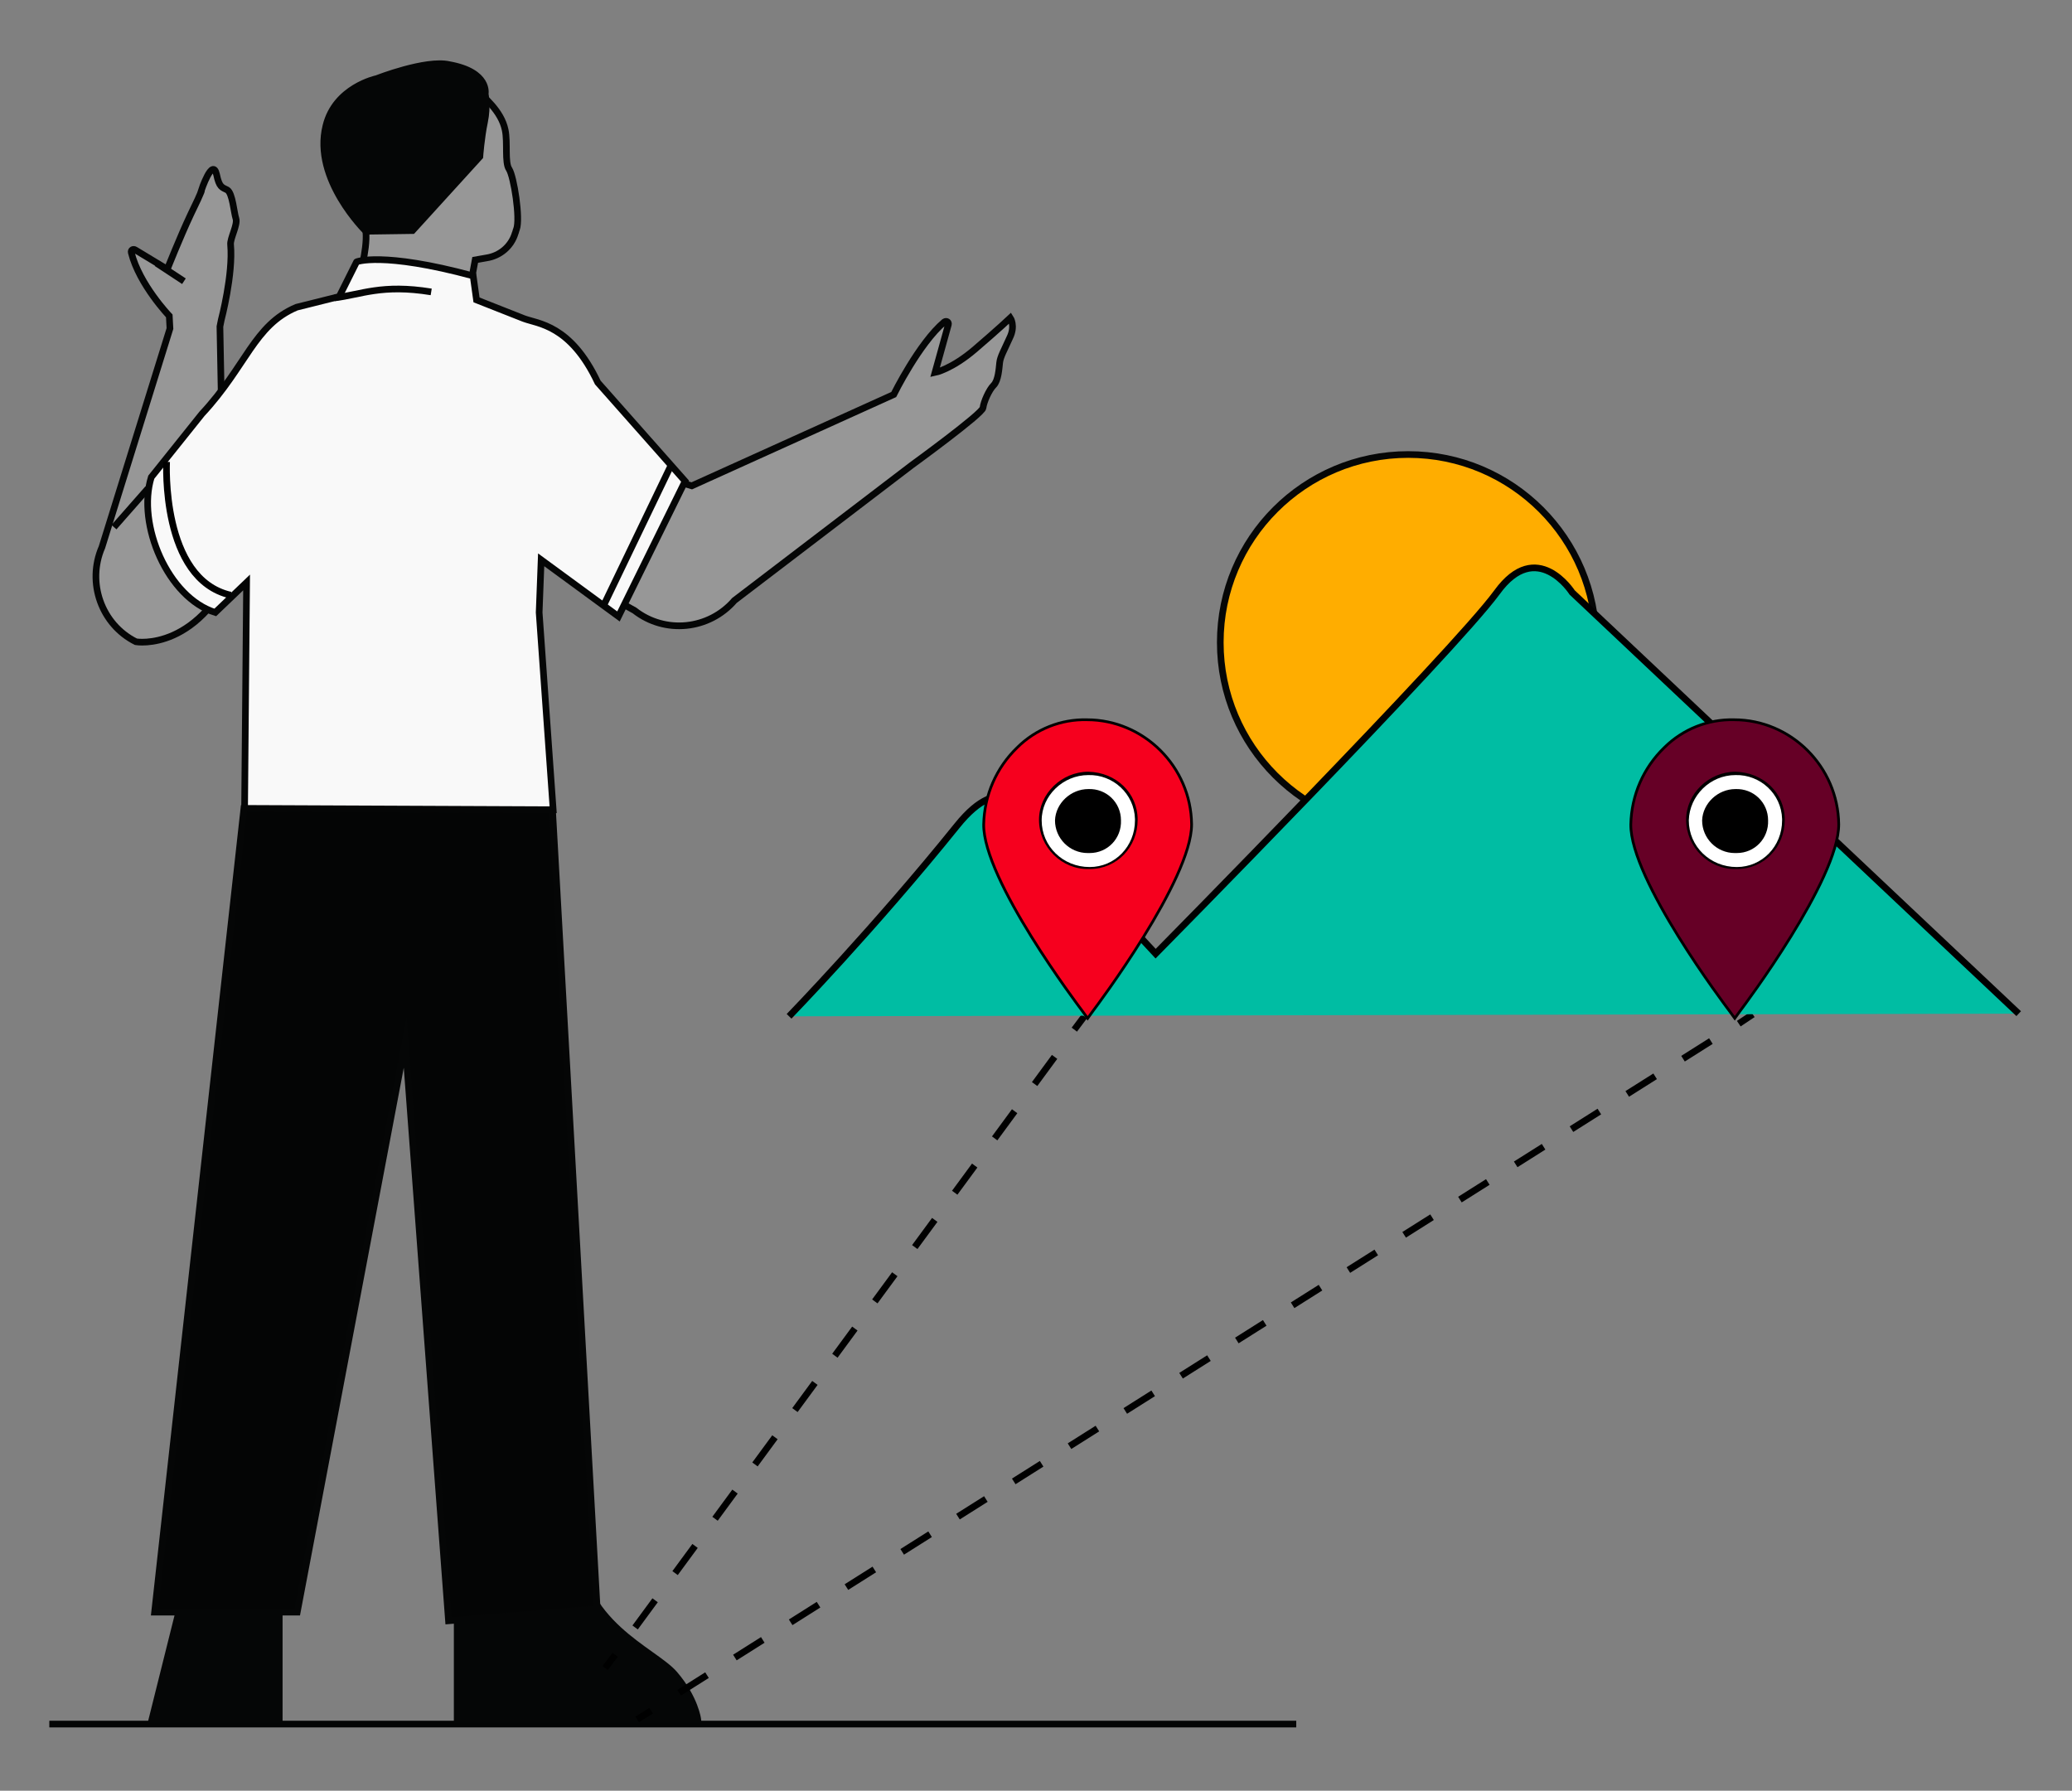 <?xml version="1.0" encoding="utf-8"?>
<!-- Generator: Adobe Illustrator 26.5.3, SVG Export Plug-In . SVG Version: 6.00 Build 0)  -->
<svg version="1.1" id="Layer_1" xmlns="http://www.w3.org/2000/svg" xmlns:xlink="http://www.w3.org/1999/xlink" x="0px" y="0px"
	 viewBox="0 0 310.9 268.7" style="enable-background:new 0 0 310.9 268.7;" xml:space="preserve">
<rect x="0" y="0" width="310.9" height="268.7" fill="#808080" stroke="none"/>
<style type="text/css">
	.st0{fill:#979797;stroke:#050606;stroke-miterlimit:10;}
	.st1{fill:none;stroke:#040505;stroke-miterlimit:10;}
	.st2{fill:#050606;stroke:#050606;stroke-miterlimit:10;}
	.st3{fill:#040505;stroke:#050606;stroke-miterlimit:10;}
	.st4{fill:#F9F9F9;stroke:#050606;stroke-miterlimit:10;}
	.st5{fill:none;stroke:#050606;stroke-miterlimit:10;}
	.st6{fill:none;stroke:#000000;stroke-miterlimit:10;}
	.st7{fill:none;stroke:#000000;stroke-miterlimit:10;stroke-dasharray:4.949,4.949;}
	.st8{fill:none;stroke:#000000;stroke-miterlimit:10;stroke-dasharray:5.06,5.06;}
	.st9{fill:#FFAD00;stroke:#050606;stroke-miterlimit:10;}
	.st10{fill:#00BDA3;stroke:#000000;stroke-miterlimit:10;}
	.st11{fill:#F6001E;stroke:#000000;stroke-width:0.407;stroke-miterlimit:10;}
	.st12{fill:#FFFFFF;}
	.st13{fill:#660026;stroke:#000000;stroke-width:0.407;stroke-miterlimit:10;}
</style>
<g>
	<path id="Right_arm_00000085933564035133730030000006715008537079301266_" class="st0" d="M33.2,48c0,0,1.8-6.8,1.4-11.3
		c-0.1-0.9,1.1-3,0.8-3.9c-0.3-0.9-0.5-3.8-1.3-4.3c-0.8-0.4-1.2-0.4-1.6-2.3c-0.6-2.7-2.3,2.4-2.3,2.4s0.4-0.5-1.6,3.6
		c-1.6,3.4-3.5,8.2-3.5,8.2l-4.8-2.9c-0.3-0.2-0.7,0-0.6,0.4c1.2,4.8,5.7,9.5,5.7,9.5l0.1,1.9L15.3,82.1c-2.3,5.3-0.1,11.6,5.1,14.2
		c0,0,9.8,1.7,15.6-13.1l-2.4-2.7L33,49L33.2,48z"/>
	<line class="st1" x1="7.4" y1="258.7" x2="194.5" y2="258.7"/>
	<path id="Right_arm_00000173858345427092421160000012167674409611009187_" class="st0" d="M100.4,71.9l3.4,1l30.3-13.7
		c0,0,3.8-7.7,7.6-10.9c0.3-0.2,0.7,0,0.6,0.4l-2,7.2c0,0,2.5-0.5,6-3.5c3.5-3,5.3-4.7,5.3-4.7s0.8,1.2-0.1,3
		c-0.8,1.8-1.4,2.8-1.5,3.7c-0.1,0.9-0.2,2.7-0.9,3.4c-0.7,0.7-1.5,2.5-1.6,3.4c-0.1,0.9-10.7,8.6-10.7,8.6l-26.6,20.3
		c-3.8,4.4-10.4,5.1-15,1.5l-4.5-2.5L100.4,71.9z"/>
	<polygon class="st2" points="41.9,234.8 41.9,258 22.8,258 29.5,231.2 	"/>
	<path class="st2" d="M68.6,233.4V258h36.1c0,0-0.4-3.2-3.5-6.8s-14.5-7.6-14.6-20L68.6,233.4z"/>
	<path class="st3" d="M36.6,121.3c1.3,0,46.3,0.2,46.3,0.2l6.7,119.9l-22.3,1.8l-6.5-86.8l-16.2,85.5H23.2L36.6,121.3z"/>
	<path class="st0" d="M71.3,13.3c1.3,1.3,3.9,3.3,4.5,6.2c0.4,1.9-0.1,4.9,0.6,5.9c0.7,1.1,1.7,7.4,1.1,9c-0.1,0.2-0.1,0.4-0.2,0.6
		c-0.6,2-2.3,3.4-4.3,3.7L71.3,39l-1.7,9.2l-15.6-7c0,0,1.5-5.2,0.7-7.4s-6.7-8.8-3.3-16.8S68,10.1,71.3,13.3z"/>
	<path class="st4" d="M71,41.4l0.5,3.6l7.1,2.8c2.1,0.8,7,0.9,11.1,9.6l13.1,14.8l-10,20.3L81.2,84l-0.3,7.9l2.1,29.6l-46.3-0.2
		l0.3-33.9l-4.7,4.5c-7.1-2.2-11.8-13.2-9.6-20.3l7.6-9.5c6.7-7.2,7.8-13.3,14.2-16l6.4-1.6l2.6-5.2C53.4,39.3,57.3,37.7,71,41.4z"
		/>
	<path class="st2" d="M72.8,14.1c0,0,0.4,1.8-0.1,4.2S72,23.5,72,23.5L61.9,34.6l-7,0.1c0,0-8-7.8-6-15.8c1.4-5.8,7.6-7.1,7.6-7.1
		s7.4-2.9,10.9-2.1C73.5,10.8,72.8,14.1,72.8,14.1z"/>
	<g>
		<defs>
			<polygon id="SVGID_1_" points="34.2,44.6 25.1,44.6 22.7,22.5 34.2,22.5 			"/>
		</defs>
		<clipPath id="SVGID_00000145769280004993912090000007866927149301900976_">
			<use xlink:href="#SVGID_1_"  style="overflow:visible;"/>
		</clipPath>
	</g>
	<path class="st5" d="M50.2,44.7c4-0.5,7.1-2.1,14.5-0.9"/>
	<line class="st5" x1="22.2" y1="73.3" x2="17.1" y2="79.1"/>
	<path class="st5" d="M23.5,39.5c0,0,1.8,1.2,4.1,2.7"/>
	<path class="st6" d="M25,69.3c0,0-0.9,17.6,9.6,20"/>
	<line class="st5" x1="100.6" y1="70" x2="90.6" y2="90.8"/>
</g>
<g>
	<g>
		<line class="st6" x1="95.6" y1="258" x2="97.7" y2="256.7"/>
		<line class="st7" x1="101.9" y1="254" x2="258.8" y2="154.9"/>
		<line class="st6" x1="260.9" y1="153.6" x2="263" y2="152.2"/>
	</g>
</g>
<g>
	<g>
		<line class="st6" x1="90.8" y1="250.3" x2="92.3" y2="248.3"/>
		<line class="st8" x1="95.3" y1="244.2" x2="159.7" y2="156.6"/>
		<line class="st6" x1="161.2" y1="154.5" x2="162.7" y2="152.5"/>
	</g>
</g>
<circle class="st9" cx="211.3" cy="96.4" r="28.2"/>
<path class="st10" d="M302.9,152.1l-67-63.2c0,0-5.3-8.3-11.3,0c-6.6,9-51.2,54.2-51.2,54.2L153.8,122c0,0-3.3-6.7-10.2,1.9
	c-12.4,15.4-25.2,28.6-25.2,28.6"/>
<g>
	<path class="st11" d="M163.1,108c-3.9-0.1-7.7,1.4-10.5,4.2c-3.1,3-4.9,7.1-5,11.5c-0.1,8.3,14.2,27.2,14.8,28l0.8,1.1l0.8-1.1
		c0.6-0.8,14.8-19.7,14.8-28C178.7,115,171.6,108,163.1,108z"/>
	<path class="st12" d="M163.5,130.3c-4.1,0-7.4-3.2-7.4-7.2c0-3.8,3.3-7,7.2-7c4,0,7.2,3.1,7.2,7
		C170.5,127.1,167.4,130.3,163.5,130.3z"/>
	<path d="M163.3,116.3c3.7-0.1,6.9,2.8,7,6.6c0,0.1,0,0.1,0,0.2c0,3.9-3,7-6.8,7c-4,0-7.2-3.1-7.2-7
		C156.3,119.4,159.5,116.3,163.3,116.3 M163.3,115.8c-4,0-7.4,3.3-7.4,7.2c0,4.1,3.4,7.5,7.5,7.4c0,0,0.1,0,0.1,0
		c4.1,0,7.2-3.3,7.2-7.4C170.7,119,167.5,115.9,163.3,115.8L163.3,115.8z"/>
	<path d="M163.3,128.2c-2.8,0-5.1-2.3-5.1-5.1c0-2.7,2.4-4.9,5.1-4.9c2.8-0.1,5.1,2.1,5.2,4.9c0.1,2.8-2.1,5.1-4.9,5.2
		C163.5,128.2,163.4,128.2,163.3,128.2z"/>
	<path class="st12" d="M163.3,118.4c2.7-0.1,4.9,2,4.9,4.7c0.1,2.7-2,4.9-4.7,4.9c-0.1,0-0.2,0-0.3,0c-2.7,0-4.9-2.2-4.9-4.9
		C158.4,120.5,160.7,118.4,163.3,118.4 M163.3,117.9c-2.9,0-5.4,2.4-5.4,5.1c0,3,2.4,5.3,5.4,5.4c2.9,0.1,5.3-2.2,5.4-5.1
		c0.1-2.9-2.2-5.3-5.1-5.4C163.5,117.9,163.4,117.9,163.3,117.9z"/>
</g>
<g>
	<path class="st13" d="M260.2,108c-3.9-0.1-7.7,1.4-10.5,4.2c-3.1,3-4.9,7.1-5,11.5c-0.1,8.3,14.2,27.2,14.8,28l0.8,1.1l0.8-1.1
		c0.6-0.8,14.8-19.7,14.8-28C275.8,115,268.7,108,260.2,108z"/>
	<path class="st12" d="M260.6,130.3c-4.1,0-7.4-3.2-7.4-7.2c0-3.8,3.3-7,7.2-7c4,0,7.2,3.1,7.2,7
		C267.6,127.1,264.5,130.3,260.6,130.3z"/>
	<path d="M260.4,116.3c3.7-0.1,6.9,2.8,7,6.6c0,0.1,0,0.1,0,0.2c0,3.9-3,7-6.8,7c-4,0-7.2-3.1-7.2-7
		C253.5,119.4,256.6,116.3,260.4,116.3 M260.4,115.8c-4,0-7.4,3.3-7.4,7.2c0,4.1,3.4,7.5,7.5,7.4c0,0,0.1,0,0.1,0
		c4.1,0,7.2-3.3,7.2-7.4C267.8,119,264.6,115.9,260.4,115.8L260.4,115.8z"/>
	<path d="M260.4,128.2c-2.8,0-5.1-2.3-5.1-5.1c0-2.7,2.4-4.9,5.1-4.9c2.8-0.1,5.1,2.1,5.2,4.9c0.1,2.8-2.1,5.1-4.9,5.2
		C260.6,128.2,260.5,128.2,260.4,128.2z"/>
	<path class="st12" d="M260.4,118.4c2.7-0.1,4.9,2,4.9,4.7c0.1,2.7-2,4.9-4.7,4.9c-0.1,0-0.2,0-0.3,0c-2.7,0-4.9-2.2-4.9-4.9
		C255.5,120.5,257.8,118.4,260.4,118.4 M260.4,117.9c-2.9,0-5.4,2.4-5.4,5.1c0,3,2.4,5.3,5.4,5.4c2.9,0.1,5.3-2.2,5.4-5.1
		c0.1-2.9-2.2-5.3-5.1-5.4C260.6,117.9,260.5,117.9,260.4,117.9z"/>
</g>
</svg>
